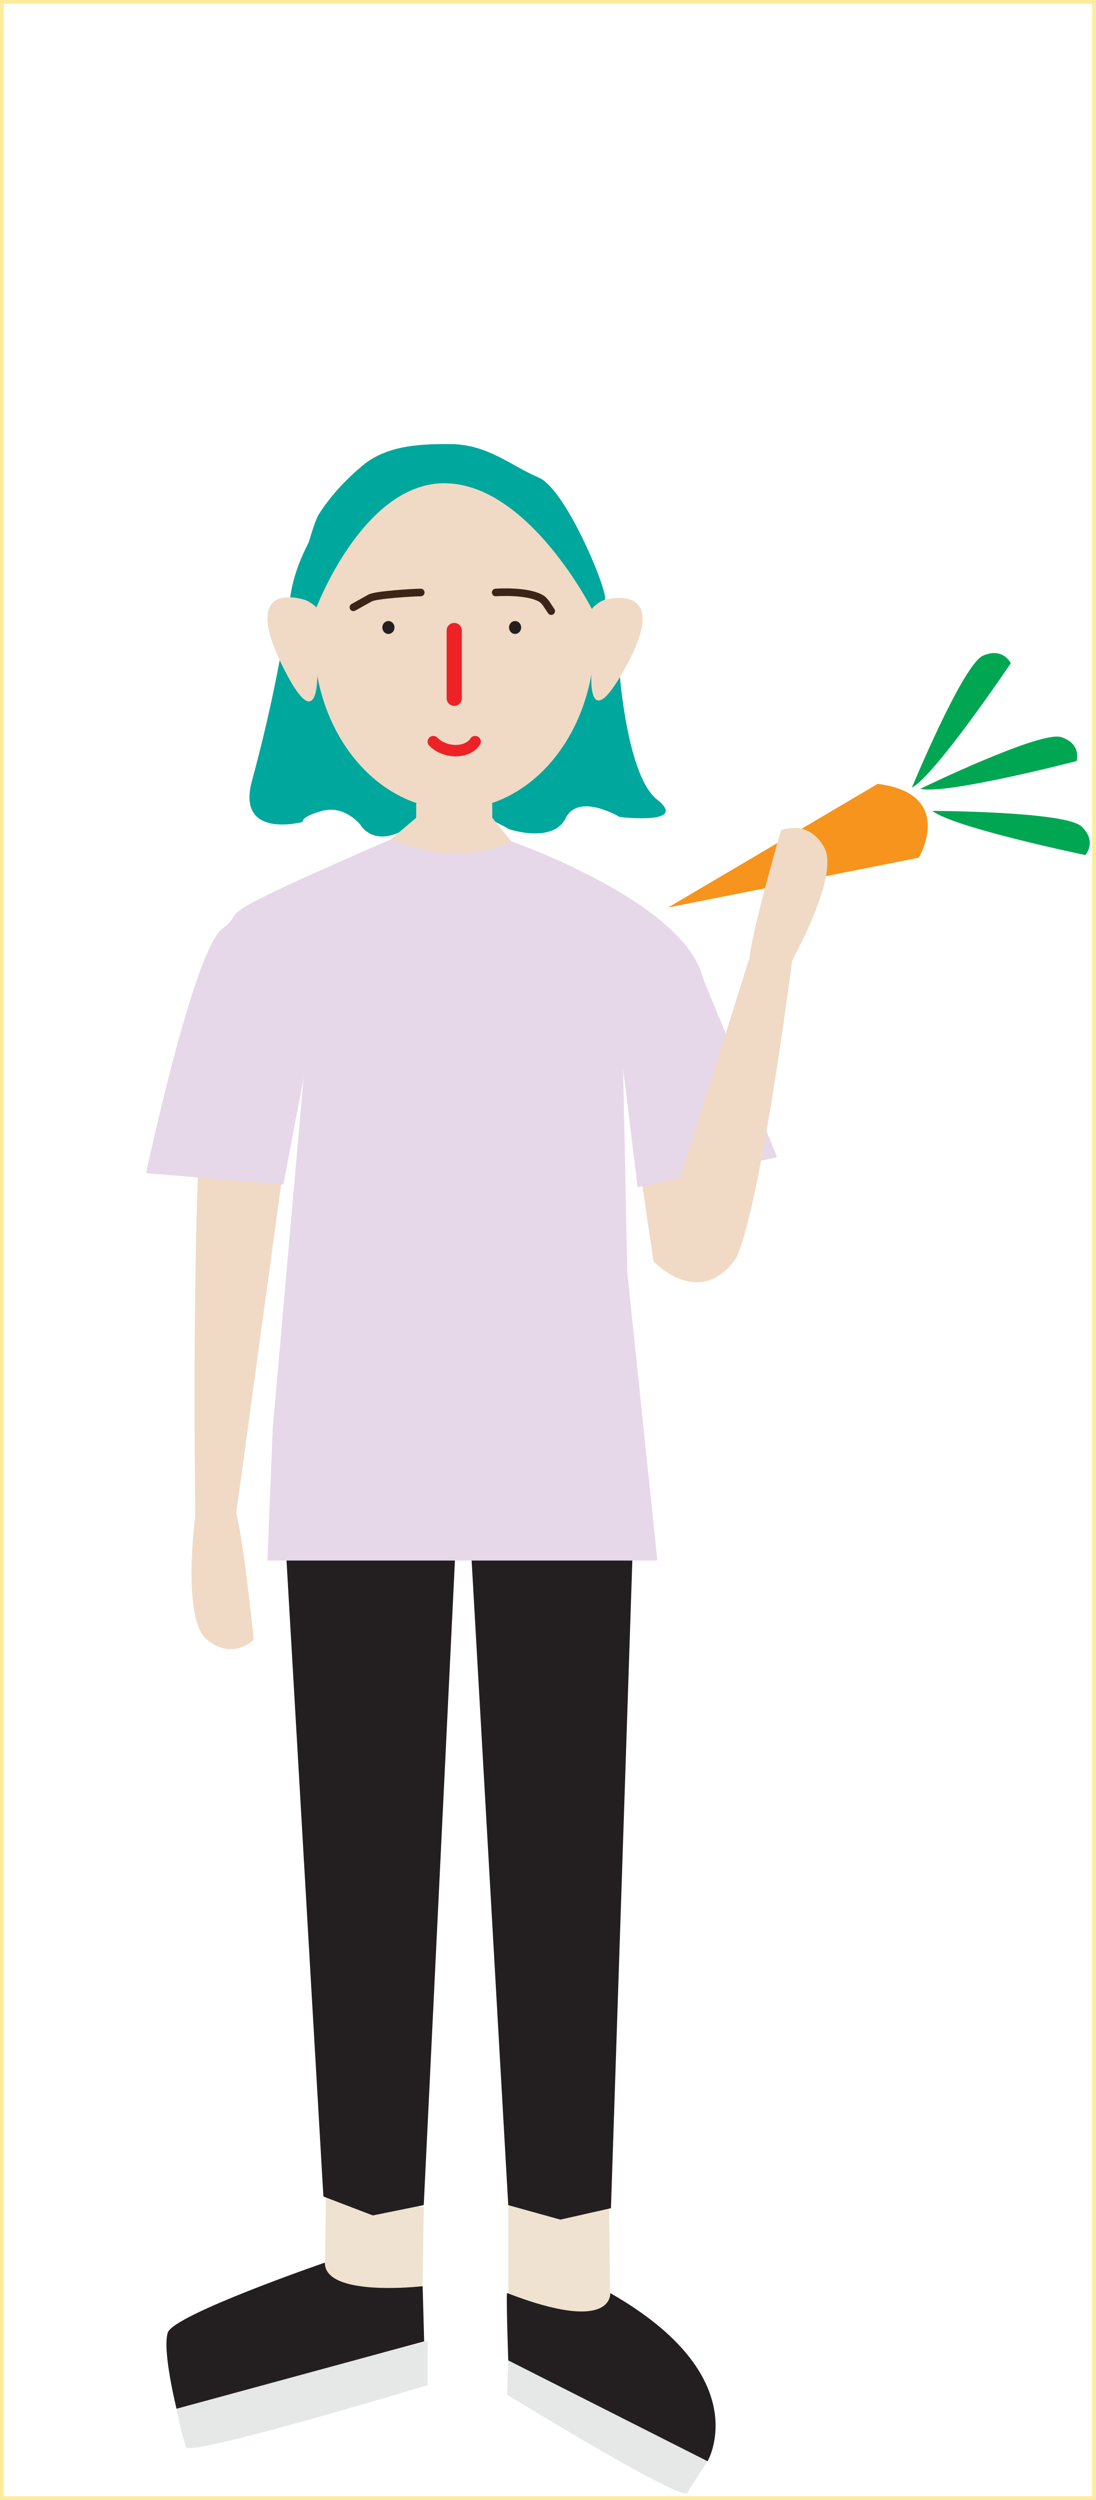 <?xml version="1.0" encoding="utf-8"?>
<!-- Generator: Adobe Illustrator 23.0.3, SVG Export Plug-In . SVG Version: 6.00 Build 0)  -->
<svg version="1.1" id="Layer_1" xmlns="http://www.w3.org/2000/svg" xmlns:xlink="http://www.w3.org/1999/xlink" x="0px" y="0px"
	 viewBox="0 0 288.1 657" style="enable-background:new 0 0 288.1 657;" xml:space="preserve">
<style type="text/css">
	.st0{fill:#F7941D;}
	.st1{fill:#00A651;}
	.st2{fill:#00A79D;}
	.st3{fill:#F0DAC5;}
	.st4{fill:#231F20;}
	.st5{fill:none;stroke:#EC2227;stroke-width:4;stroke-linecap:round;stroke-miterlimit:10;}
	.st6{fill:none;stroke:#EC2227;stroke-width:3;stroke-linecap:round;stroke-miterlimit:10;}
	.st7{fill:#764D2A;}
	.st8{fill:#EFE2D0;}
	.st9{fill:#E6D8E9;}
	.st10{fill:#E6E7E7;}
	.st11{fill:none;stroke:#3C2517;stroke-width:2;stroke-linecap:round;stroke-miterlimit:10;}
	.st12{fill:none;stroke:#FCEC9B;stroke-miterlimit:10;}
</style>
<title>Asset 8</title>
<path class="st0" d="M230.7,206l-55.1,32.5l65.9-13.1C241.6,225.4,251.3,208.6,230.7,206z"/>
<path class="st1" d="M239.7,207c0,0,13.4-32.4,18.7-34.7s7.3,2,7.3,2S245.9,203.7,239.7,207z"/>
<path class="st1" d="M241.9,207.3c0,0,31.5-15.3,37-13.6s4.1,6.3,4.1,6.3S248.7,208.9,241.9,207.3z"/>
<path class="st1" d="M245.1,213.1c0,0,35,0.1,39.2,4.1s1,7.5,1,7.5S250.6,217.5,245.1,213.1z"/>
<path class="st2" d="M83.2,158.5c0,0,12.4-29.8,20.5-25.2l-9.1-9.1c0,0-15.6,15.3-18.2,32c-2.4,16.6-5.8,33-10.2,49.1
	C62.1,220.7,79.6,216,79.6,216s-0.8-1.3,5.1-2.9s10,3.6,10,3.6s2.6,4.8,9.1,2.5s8.2-7.5,15.7-6.5c5.1,0.8,9.9,2.6,14.3,5.2
	c0,0,11.5,3.9,14.9-2.9s14.2-0.3,14.2-0.3s18.4,2.2,9.8-4.6c-7.8-6.1-9.8-32.9-9.8-32.9l-6.7-21.1c0,0-4.4-24.5-17.1-30.7
	c-7.2-3.6-15-5.9-23-6.8c0,0-11.2,1.2-14.1,4l5.6,6.7c0,0,23.5,0.3,27.7,8.4c3.4,6.3,7.3,12.5,11.4,18.4L83.2,158.5z"/>
<ellipse class="st3" cx="119.4" cy="167.7" rx="36.9" ry="45"/>
<ellipse class="st4" cx="102.1" cy="164.9" rx="1.6" ry="1.7"/>
<ellipse class="st4" cx="135.4" cy="164.9" rx="1.6" ry="1.7"/>
<line class="st5" x1="119.4" y1="165.7" x2="119.4" y2="183.5"/>
<path class="st6" d="M113.9,194.9c3,3.1,8.9,3.2,11,0"/>
<rect x="109.4" y="211.1" class="st3" width="20" height="16.5"/>
<path class="st3" d="M51.5,396.9c0,0-4,28.4,2.9,34s12.3,0,12.3,0S63,394.4,61,395.4S51.5,396.9,51.5,396.9z"/>
<path class="st3" d="M92.4,228.7c0,0,21.6,42.7,55.4,1.7l-21.1-12.8l-12-3.2L92.4,228.7z"/>
<path class="st3" d="M61.7,400.6l-10.3,1.6c0,0-2.3-130.8,6.7-149.1c7.5-15.1,26.3-18.7,26.3-18.7"/>
<polygon class="st7" points="79.5,235.9 92.4,228.7 147.7,230.4 162.8,237.8 163.9,275.2 74.5,276.8 "/>
<path class="st3" d="M157.7,236.4c0,0,19.3,3.4,26.3,18.7c8.7,19,9.5,75.3,9.5,75.3l-21.7,1.1"/>
<polygon class="st7" points="78.5,304.4 78.5,332.7 72.9,368.3 167.6,368.3 161.1,333 159.9,304.1 118.5,309.9 "/>
<polygon class="st8" points="111,604.4 111.4,580.1 85.7,575 85.4,597.3 96.7,606.5 106.3,606.5 "/>
<path class="st4" d="M85,577.1L72.9,368.5c0-0.1,0.1-0.2,0.2-0.2h48.3c0.1,0,0.2,0.1,0.2,0.2l0,0l-10.2,210.8c0,0.1-0.1,0.2-0.1,0.2
	c0,0,0,0,0,0l0,0l-13.3,2.7l-12.8-4.9C85.1,577.3,85,577.2,85,577.1z"/>
<polygon class="st8" points="133.6,615.6 133.6,579.7 160.1,577.9 160.4,606.7 149.2,618.7 139.6,618.7 "/>
<polygon class="st4" points="121.6,368.3 133.6,579.5 147.3,583.3 160.6,580.3 167.6,368.3 "/>
<path class="st2" d="M80.3,157.7l2.7,2.4c0,0,12.2-32.8,33.5-33.1s37.8,30.5,39.1,33.1c0,0,1.6-2,3.3-2.4s-9.8-29-17.3-32.2
	s-13.3-8.7-23.2-8.8s-16.7,0.9-22.3,5c-4.7,3.8-8.9,8.2-12.2,13.3c-1.9,2.9-5.2,16.9-5.5,18.5c-0.5,1.4-1.2,2.7-2.2,3.8L80.3,157.7z
	"/>
<path class="st9" d="M102.7,220.6c0,0,20,7.1,31.7,0.5c0,0,45.9,16,50.4,36.1l19.5,46.9l-36.7,7.9l-3.8-31l1.1,53.4l7.9,75.7H70.3
	l1.4-34.8l8.1-92.1l-5.3,28.1l-36.1-3c0,0,12.4-58.5,20.1-64.3S50.2,243.4,102.7,220.6z"/>
<path class="st10" d="M46.4,632.9l66-17.7v11.6c0,0-62.5,18.9-63.5,16.3C47.9,639.8,47,636.4,46.4,632.9z"/>
<path class="st10" d="M186,646.8l-52.4-26.5l-0.3,9c0,0,46,28.3,47.4,25.8S186,646.8,186,646.8z"/>
<path class="st3" d="M80.3,157.7c0,0-17.4-6.1-6.3,16.8c10.1,20.8,9.4,2.1,9.4,2.1s1.8-11.4,0.9-15.1
	C83.6,159,80.3,157.7,80.3,157.7z"/>
<path class="st3" d="M159,157.6c0,0,17.6-4.9,5.9,16.9c-10.9,20.4-9.4,1.9-9.4,1.9s-1.6-11.5-0.6-15.1
	C155.6,158.9,159,157.6,159,157.6z"/>
<path class="st11" d="M92.9,159.6l4.3-2.4c1.3-0.9,11.8-1.5,13.4-1.5"/>
<path class="st11" d="M130.3,155.7c1.4-0.1,8.4-0.4,11.8,1.5c0.6,0.3,1,0.8,1.4,1.3l1.4,2.1"/>
<path class="st3" d="M109.4,214.9c0,0,17,2.6,20,0l5,6.2c0,0-12,7.5-31.7-0.5L109.4,214.9z"/>
<path class="st4" d="M85.4,594.6c0,0-39.8,13.7-41.3,18.4s2.3,20,2.3,20l65.1-17.7l-0.4-14.5C111,600.8,85.3,603.8,85.4,594.6z"/>
<path class="st4" d="M133.3,602.6c-0.3-0.1,0.3,17.7,0.3,17.7l52.4,26.5c0,0,13-22.2-25.6-44.2C160.4,602.6,161.5,613.5,133.3,602.6
	z"/>
<path class="st3" d="M206.6,255.4c0,0,14.4-24.8,10.1-32.6s-11.4-4.6-11.4-4.6s-10.2,35.2-8,35.1S206.6,255.4,206.6,255.4z"/>
<path class="st3" d="M171.9,331.6c0,0,12.1,12.8,21.7-1.1c7-16.1,15.3-83.3,15.3-83.3l-10.4-0.2"/>
<rect x="0.5" y="0.5" class="st12" width="287.1" height="656"/>
</svg>
